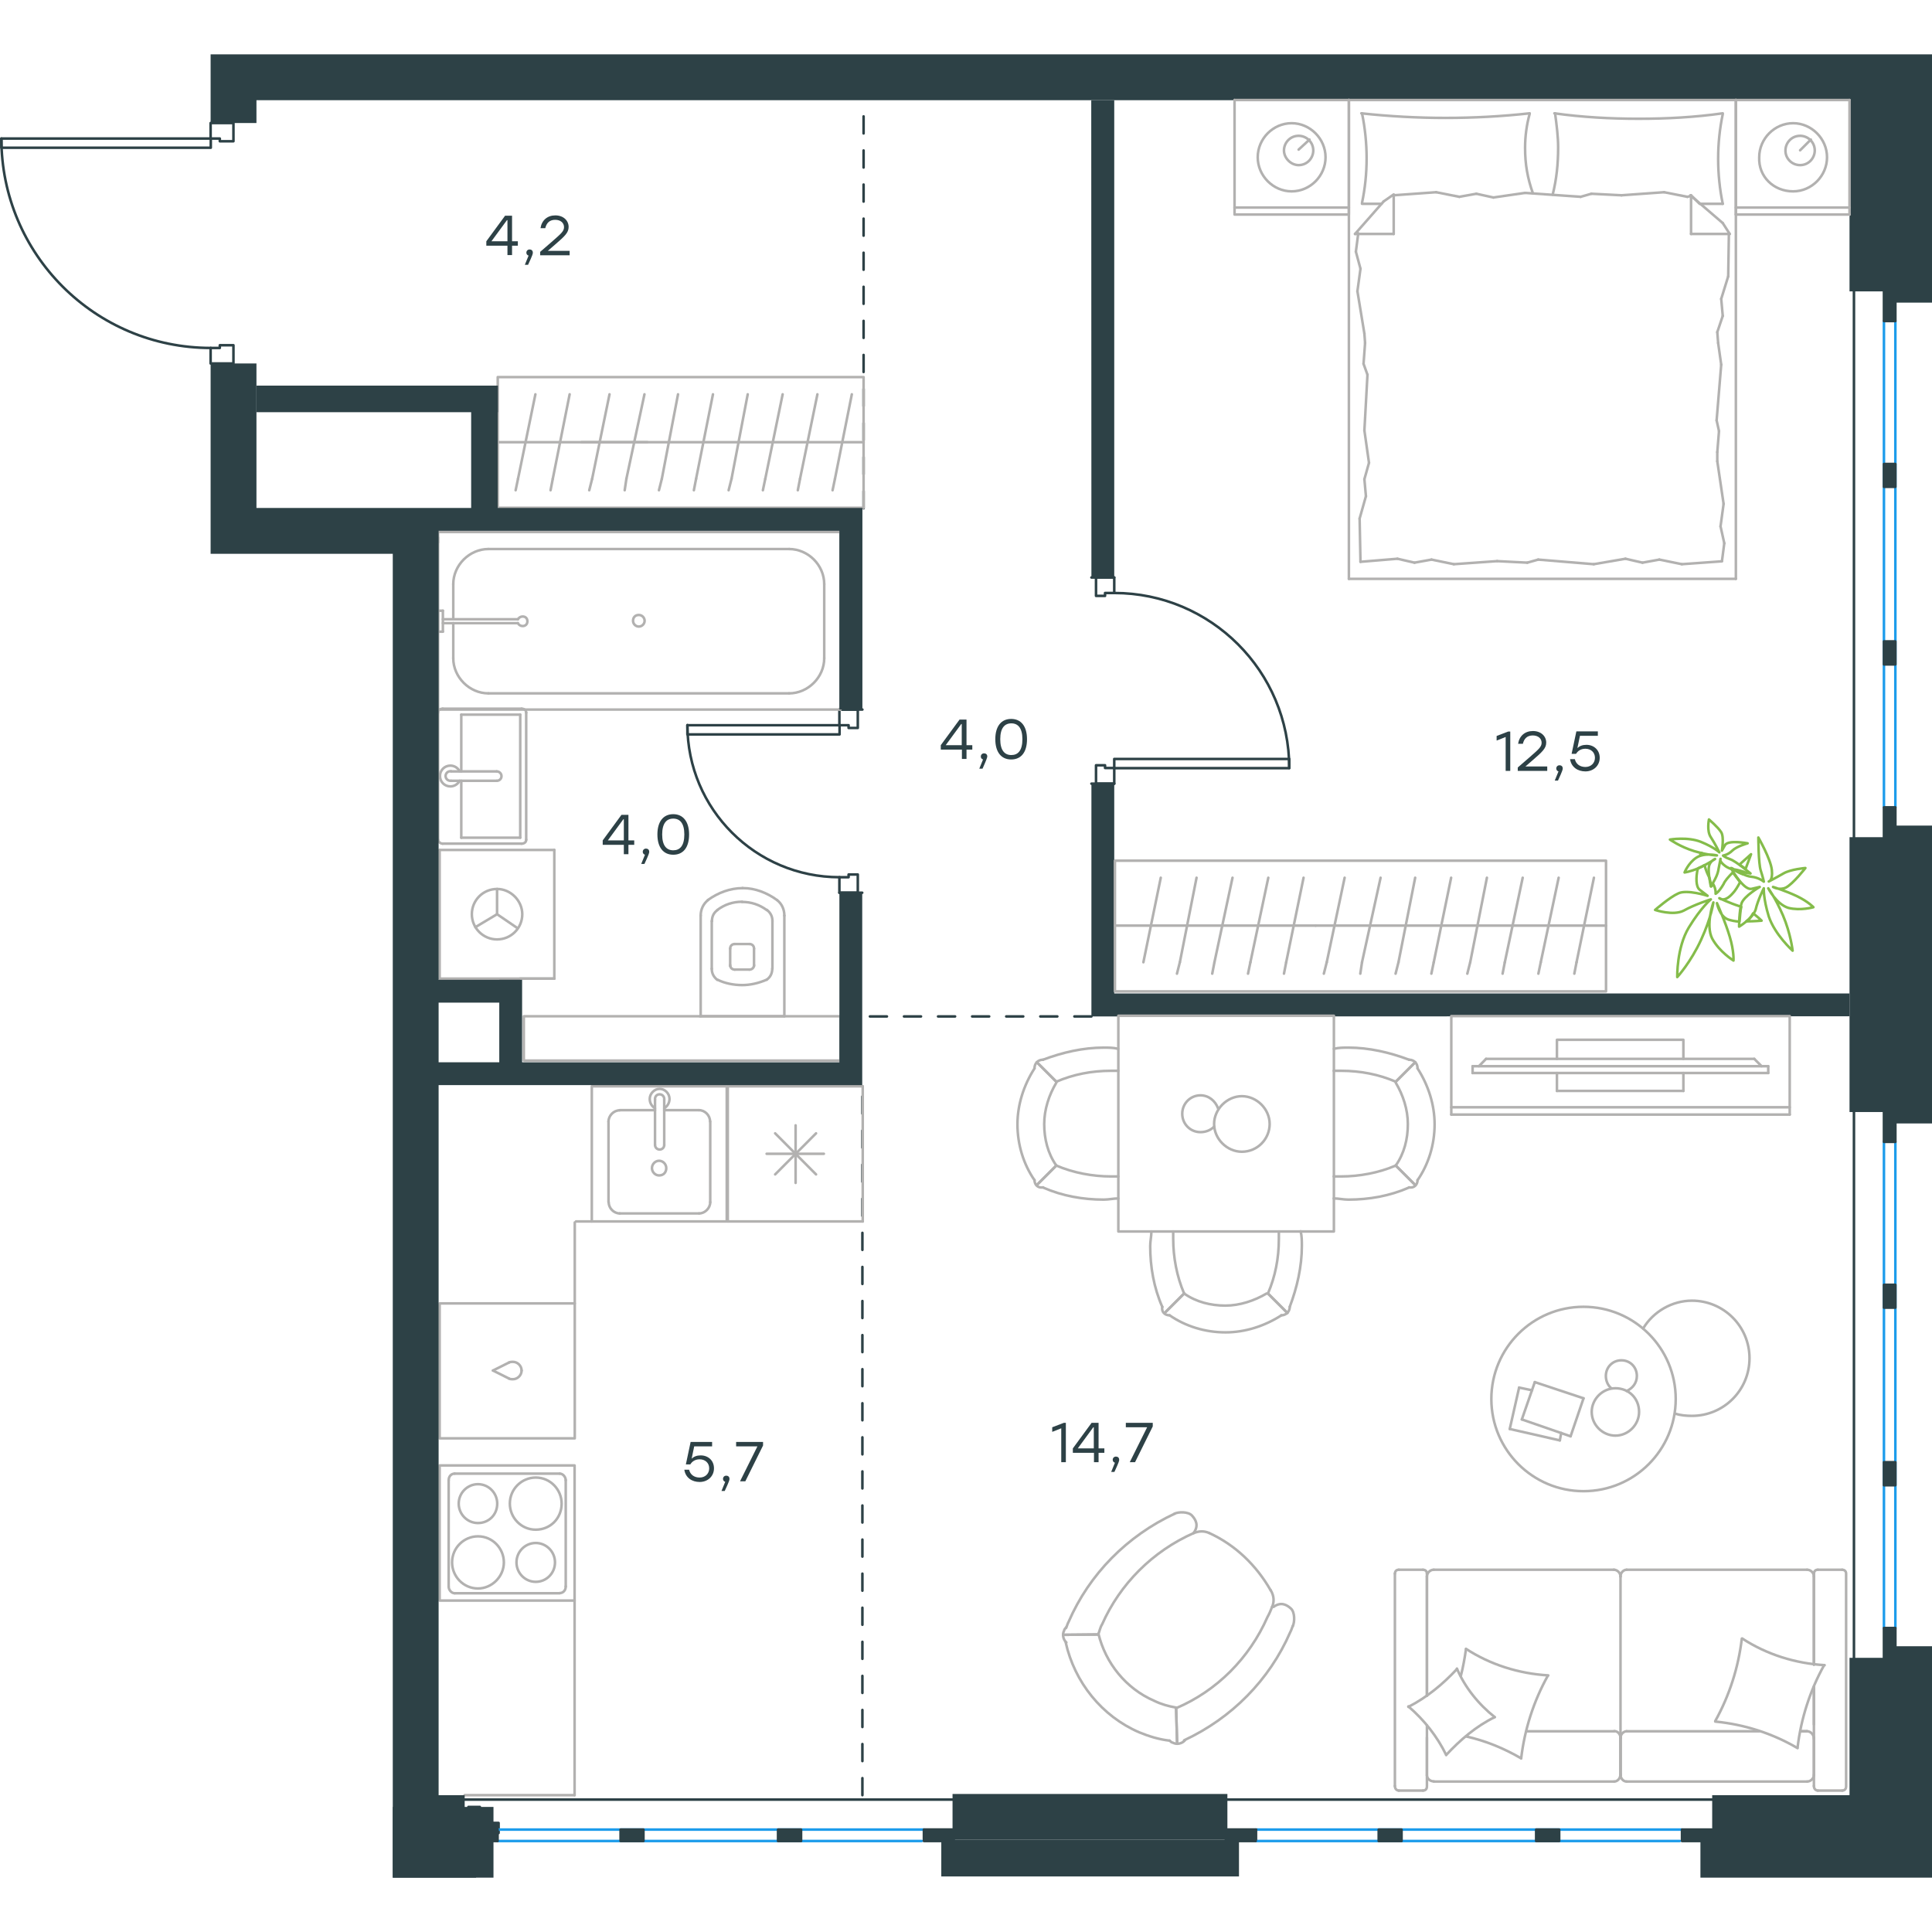 <?xml version="1.0" encoding="utf-8"?>
<!-- Generator: Adobe Illustrator 26.5.0, SVG Export Plug-In . SVG Version: 6.00 Build 0)  -->
<svg version="1.1" id="Слой_1" xmlns="http://www.w3.org/2000/svg" xmlns:xlink="http://www.w3.org/1999/xlink" x="0px" y="0px"
	 viewBox="0 0 1133.8 1070" style="enable-background:new 0 0 1133.8 1070;" xml:space="preserve" width="200" height="200">
<style type="text/css">
	.st0{fill:none;stroke:#2D4146;stroke-width:1.5;stroke-linecap:round;stroke-linejoin:round;stroke-miterlimit:22.926;}
	.st1{fill:none;stroke:#1D9CEB;stroke-width:1.5;stroke-linecap:round;stroke-linejoin:round;stroke-miterlimit:22.926;}
	
		.st2{fill:none;stroke:#2D4146;stroke-width:1.5;stroke-linecap:round;stroke-linejoin:round;stroke-miterlimit:22.926;stroke-dasharray:10,10;}
	.st3{fill-rule:evenodd;clip-rule:evenodd;fill:#2D4146;}
	.st4{fill:none;stroke:#B2B1B0;stroke-width:1.5;stroke-linecap:round;stroke-linejoin:round;stroke-miterlimit:22.926;}
	.st5{fill:none;stroke:#84BC4A;stroke-width:1.5;stroke-linecap:round;stroke-linejoin:round;stroke-miterlimit:22.926;}
	.st6{fill:#2D4146;}
</style>
<path class="st0" d="M756.6,418.8c0-56.7-46-102.7-102.7-102.7"/>
<polygon class="st0" points="643.2,317.8 648.5,317.8 648.5,316.1 653.9,316.1 653.9,307 643.2,307 "/>
<polygon class="st0" points="643.2,428 653.9,428 653.9,418.8 648.5,418.8 648.5,417.2 643.2,417.2 "/>
<rect x="653.9" y="413.5" class="st0" width="102.7" height="5.4"/>
<polyline class="st0" points="640.5,307 643.2,307 653.9,307 643.2,307 "/>
<polyline class="st0" points="640.5,428 643.2,428 653.9,428 643.2,428 "/>
<path class="st0" d="M403.4,393.6c0,49.3,40,89.3,89.3,89.3"/>
<polygon class="st0" points="503.4,481.3 498,481.3 498,482.9 492.6,482.9 492.6,492 503.4,492 "/>
<polygon class="st0" points="503.4,384.5 492.6,384.5 492.6,393.7 498,393.7 498,395.3 503.4,395.3 "/>
<rect x="403.4" y="393.7" class="st0" width="89.3" height="5.4"/>
<polyline class="st0" points="506,492 503.4,492 492.6,492 503.4,492 "/>
<polyline class="st0" points="506.1,384.5 503.4,384.5 492.6,384.5 503.4,384.5 "/>
<path class="st0" d="M0.8,49.4c0,67.9,55,122.9,122.9,122.9"/>
<polygon class="st0" points="137,170.7 129,170.7 129,172.3 123.6,172.3 123.6,181.4 137,181.4 "/>
<polygon class="st0" points="137,40.3 123.6,40.3 123.6,49.4 129,49.4 129,51 137,51 "/>
<rect x="0.8" y="49.4" class="st0" width="122.9" height="5.4"/>
<line class="st1" x1="1112.3" y1="923.5" x2="1112.3" y2="638.1"/>
<line class="st1" x1="1105.6" y1="923.5" x2="1105.6" y2="638.1"/>
<rect x="1105.6" y="923.5" class="st0" width="6.7" height="17.5"/>
<rect x="1105.6" y="826.2" class="st0" width="6.7" height="13.5"/>
<rect x="1105.6" y="620.7" class="st0" width="6.7" height="17.5"/>
<rect x="1105.6" y="722.1" class="st0" width="6.7" height="13.4"/>
<line class="st1" x1="1112.3" y1="441.9" x2="1112.3" y2="156.5"/>
<line class="st1" x1="1105.6" y1="441.9" x2="1105.6" y2="156.5"/>
<rect x="1105.6" y="441.9" class="st0" width="6.7" height="17.5"/>
<rect x="1105.6" y="344.5" class="st0" width="6.7" height="13.5"/>
<rect x="1105.6" y="139" class="st0" width="6.7" height="17.5"/>
<rect x="1105.6" y="240.4" class="st0" width="6.7" height="13.4"/>
<line class="st2" x1="640.5" y1="564.6" x2="506.1" y2="564.6"/>
<line class="st2" x1="506.1" y1="1021.6" x2="506.1" y2="604.9"/>
<line class="st2" x1="506.8" y1="266.4" x2="506.8" y2="26.9"/>
<rect x="281.6" y="1037.9" class="st0" width="11" height="5.9"/>
<rect x="274.9" y="1028.5" class="st0" width="6.7" height="15.3"/>
<rect x="270.9" y="1040.9" class="st0" width="8.5" height="12.1"/>
<polygon class="st3" points="1112.3,923.5 1105.6,923.5 1105.6,941 1085.4,941 1085.4,1021.6 1004.8,1021.6 1004.8,1048.5 
	1085.4,1048.5 1112.3,1048.5 1112.3,941 1112.3,941 1112.3,1048.5 997.9,1048.5 997.9,1070 1133.8,1070 1133.8,1069.9 
	1133.8,1048.5 1133.8,934.2 1112.3,934.2 "/>
<rect x="1105.6" y="826.2" class="st3" width="6.7" height="13.5"/>
<rect x="1105.6" y="722.1" class="st3" width="6.7" height="13.4"/>
<polygon class="st3" points="1112.3,441.9 1105.6,441.9 1105.6,459.4 1112.3,459.4 1112.3,620.7 1112.3,620.7 1112.3,459.4 
	1085.4,459.4 1085.4,620.7 1105.6,620.7 1105.6,638.1 1112.3,638.1 1112.3,627.4 1133.8,627.4 1133.8,452.6 1112.3,452.6 "/>
<rect x="1105.6" y="344.5" class="st3" width="6.7" height="13.5"/>
<rect x="1105.6" y="240.4" class="st3" width="6.7" height="13.4"/>
<g>
	<line class="st1" x1="985.8" y1="1048.5" x2="736.9" y2="1048.5"/>
	<line class="st1" x1="987.1" y1="1041.8" x2="736.9" y2="1041.8"/>
	<rect x="987.1" y="1041.8" class="st0" width="17.5" height="6.7"/>
	<rect x="901.5" y="1041.8" class="st0" width="13.5" height="6.7"/>
	<rect x="719.4" y="1041.8" class="st0" width="17.5" height="6.7"/>
	<rect x="809.1" y="1041.8" class="st0" width="13.4" height="6.7"/>
	<rect x="987.1" y="1041.8" class="st3" width="17.5" height="6.7"/>
	<rect x="901.5" y="1041.8" class="st3" width="13.5" height="6.7"/>
	<rect x="719.4" y="1041.8" class="st3" width="17.5" height="6.7"/>
	<rect x="809.1" y="1041.8" class="st3" width="13.4" height="6.7"/>
</g>
<polygon class="st3" points="1085.4,551.1 653.9,551.1 653.9,428 640.5,428 640.5,428 640.5,551.1 640.5,564.6 653.9,564.6 
	1085.4,564.5 "/>
<polygon class="st3" points="640.5,26.9 640.4,26.9 640.5,307 653.9,307 653.9,307 653.9,26.9 "/>
<polygon class="st3" points="1112.3,0 1112.3,139 1112.3,139 1112.3,0 1085.4,0 1085.4,0 953.6,0 473.1,0 473.1,0 463.7,0 463.7,0 
	450.3,0 450.3,0 382.4,0 123.6,0 123.6,26.9 123.6,40.3 150.5,40.3 150.5,26.9 180.8,26.9 180.8,26.9 207.6,26.9 207.6,26.9 
	479.8,26.9 479.8,26.9 1085.4,26.9 1085.4,139.1 1105.6,139.1 1105.6,156.5 1112.3,156.5 1112.3,145.7 1133.8,145.7 1133.8,0 "/>
<g>
	<line class="st4" x1="1032.5" y1="984.1" x2="954.6" y2="984.1"/>
	<line class="st4" x1="820.9" y1="889.3" x2="835.1" y2="889.3"/>
	<line class="st4" x1="841.4" y1="889.3" x2="947.3" y2="889.3"/>
	<line class="st4" x1="1064.5" y1="957.9" x2="1064.5" y2="980.1"/>
	<line class="st4" x1="1064.5" y1="893.3" x2="1064.5" y2="945"/>
	<line class="st4" x1="837.4" y1="893.3" x2="837.4" y2="963.2"/>
	<line class="st4" x1="951" y1="987.7" x2="951" y2="1009.9"/>
	<line class="st4" x1="947.3" y1="984.1" x2="895.8" y2="984.1"/>
	<line class="st4" x1="1081.1" y1="1018.9" x2="1066.8" y2="1018.9"/>
	<line class="st4" x1="951" y1="1009.9" x2="951" y2="987.7"/>
	<line class="st4" x1="841.4" y1="1013.6" x2="947.3" y2="1013.6"/>
	<line class="st4" x1="837.4" y1="963.2" x2="837.4" y2="891.6"/>
	<line class="st4" x1="954.6" y1="889.3" x2="1060.5" y2="889.3"/>
	<line class="st4" x1="1066.8" y1="889.3" x2="1081.1" y2="889.3"/>
	<line class="st4" x1="1060.5" y1="984.1" x2="1056.6" y2="984.1"/>
	<line class="st4" x1="1064.5" y1="1016.2" x2="1064.5" y2="957.9"/>
	<line class="st4" x1="1060.5" y1="984.1" x2="1056.6" y2="984.1"/>
	<line class="st4" x1="1064.5" y1="1009.9" x2="1064.5" y2="987.7"/>
	<line class="st4" x1="951" y1="1009.9" x2="951" y2="987.7"/>
	<line class="st4" x1="954.6" y1="1013.6" x2="1060.5" y2="1013.6"/>
	<line class="st4" x1="1064.5" y1="945" x2="1064.5" y2="891.6"/>
	<line class="st4" x1="818.6" y1="1016.2" x2="818.6" y2="891.6"/>
	<line class="st4" x1="835.1" y1="1018.9" x2="820.9" y2="1018.9"/>
	<line class="st4" x1="837.4" y1="980.6" x2="837.4" y2="1016.2"/>
	<line class="st4" x1="951" y1="987.7" x2="951" y2="893.3"/>
	<line class="st4" x1="837.4" y1="987.7" x2="837.4" y2="1009.9"/>
	<path class="st4" d="M1064.5,1016.2c0,1.9,1.3,2.7,2.3,2.7"/>
	<path class="st4" d="M837.4,891.6c0-1.7-1.3-2.3-2.3-2.3"/>
	<path class="st4" d="M835.1,1018.9c1.7,0,2.3-1.3,2.3-2.3"/>
	<path class="st4" d="M954.6,984.1c-1.8,0-3.6,1.7-3.6,4"/>
	<path class="st4" d="M837.4,1009.9c0,1.8,1.7,3.6,4,3.6"/>
	<path class="st4" d="M1060.5,1013.6c2,0,4-1.7,4-4"/>
	<path class="st4" d="M954.6,889.3c-1.8,0-3.6,1.7-3.6,4"/>
	<path class="st4" d="M951,1009.6c0,2,1.5,4,3.6,4"/>
	<path class="st4" d="M951,893.3c0-2-1.7-4-4-4"/>
	<path class="st4" d="M1081.1,1018.9c1.7,0,2.3-1.3,2.3-2.3v-125c0-1.7-1.3-2.3-2.3-2.3"/>
	<path class="st4" d="M947.3,1013.6c1.8,0,3.6-1.7,3.6-4"/>
	<path class="st4" d="M820.9,889.3c-1.7,0-2.3,1.3-2.3,2.3"/>
	<path class="st4" d="M1064.5,893.3c0-2-1.7-4-4-4"/>
	<path class="st4" d="M1066.8,889.3c-1.7,0-2.3,1.3-2.3,2.3"/>
	<path class="st4" d="M841.4,889.3c-2,0-4,1.7-4,4"/>
	<path class="st4" d="M1064.5,988.5c0-2.2-1.7-4.4-4-4.4"/>
	<path class="st4" d="M951,988c0-2-1.5-4-3.6-4"/>
	<path class="st4" d="M818.6,1016.2c0,1.9,1.3,2.7,2.3,2.7"/>
	<path class="st4" d="M1006.6,978.1c8.3-14.9,13.6-31.5,15.6-48.4"/>
	<path class="st4" d="M826.5,969.8c10.9-5.6,20.2-13.3,28.5-22.2"/>
	<path class="st4" d="M855,947.3c4.6,10.9,12.6,20.9,22.2,28.5"/>
	<path class="st4" d="M1022.5,929.7c14.2,9.3,31.1,14.6,48.3,15.6"/>
	<path class="st4" d="M908.3,951.6c-8.3,14.9-13.6,31.5-15.6,48.4"/>
	<path class="st4" d="M892.7,1000c-10.3-6-20.9-10.3-32.4-12.9"/>
	<path class="st4" d="M860.3,935.7c14.2,9.3,31.1,14.6,48.3,15.6"/>
	<path class="st4" d="M1070.5,945.3c-8.3,14.9-13.6,31.5-15.6,48.4"/>
	<path class="st4" d="M1054.9,994c-14.6-8.6-31.1-13.9-48.3-15.6"/>
	<path class="st4" d="M877.2,975.8c-10.9,5.3-20.2,13.3-28.5,22.2"/>
	<path class="st4" d="M857.3,951.6c1.3-5,2.3-10.6,3-15.6"/>
	<path class="st4" d="M848.7,998c-5.3-10.9-12.9-20.5-22.2-28.5"/>
</g>
<g>
	<line class="st4" x1="886" y1="806.7" x2="891.5" y2="782.4"/>
	<line class="st4" x1="891.5" y1="782.4" x2="899.1" y2="784"/>
	<line class="st4" x1="916.2" y1="809" x2="915.4" y2="813.4"/>
	<line class="st4" x1="915.4" y1="813.4" x2="886" y2="806.7"/>
	<line class="st4" x1="893.1" y1="801.1" x2="900.7" y2="779.2"/>
	<line class="st4" x1="900.7" y1="779.2" x2="929.3" y2="788.7"/>
	<line class="st4" x1="929.3" y1="788.7" x2="921.7" y2="811"/>
	<line class="st4" x1="921.7" y1="811" x2="893.1" y2="801.1"/>
	<ellipse class="st4" cx="929.3" cy="789.1" rx="54.1" ry="54.1"/>
	<path class="st4" d="M948,782.8c-7.6,0-13.9,6.4-13.9,13.9c0,7.6,6.4,13.9,13.9,13.9c7.6,0,13.9-6.4,13.9-13.9
		C961.9,788.7,955.9,782.8,948,782.8z"/>
	<path class="st4" d="M945.6,782.8c-2-1.6-3.2-4.4-3.2-7.2c0-5.2,4-9.2,9.1-9.2c5.2,0,9.1,4,9.1,9.2c0,4-2.4,7.2-6,8.8"/>
	<path class="st4" d="M964.3,747.7c6-10,17.1-16.3,28.6-16.3c18.7,0,33.8,15.1,33.8,33.8s-15.1,33.8-33.8,33.8
		c-3.3,0-6.6-0.3-9.9-1.3"/>
</g>
<g>
	<g>
		<line class="st4" x1="851.7" y1="617.9" x2="1050.3" y2="617.9"/>
		<polyline class="st4" points="1050.3,622.2 1050.3,564.4 851.7,564.4 851.7,622.2 		"/>
		<line class="st4" x1="851.7" y1="622.2" x2="1050.3" y2="622.2"/>
	</g>
	<g>
		<polyline class="st4" points="987.9,589.5 987.9,578.3 913.7,578.3 913.7,589.5 		"/>
		<line class="st4" x1="913.7" y1="597.8" x2="913.7" y2="608.3"/>
		<line class="st4" x1="913.7" y1="608.3" x2="987.9" y2="608.3"/>
		<line class="st4" x1="987.9" y1="608.3" x2="987.9" y2="597.8"/>
		<line class="st4" x1="864.2" y1="597.8" x2="864.2" y2="593.8"/>
		<line class="st4" x1="1029.5" y1="589.5" x2="1033.8" y2="593.8"/>
		<line class="st4" x1="867.9" y1="593.8" x2="872.1" y2="589.5"/>
		<line class="st4" x1="1037.7" y1="593.8" x2="864.2" y2="593.8"/>
		<line class="st4" x1="864.2" y1="597.8" x2="1037.7" y2="597.8"/>
		<line class="st4" x1="1037.7" y1="597.8" x2="1037.7" y2="593.8"/>
		<line class="st4" x1="872.1" y1="589.5" x2="1029.5" y2="589.5"/>
	</g>
</g>
<g>
	<rect x="656.3" y="564.2" class="st4" width="126.5" height="126.6"/>
	<path class="st4" d="M619.9,652.1c-5-7.1-7.1-15.7-7.1-24.3s2.8-17.1,7.1-24.3"/>
	<path class="st4" d="M656.3,671.4c-2.8,0-5.7,0.7-8.6,0.7c-12.1,0-24.2-2.1-35.6-7.1"/>
	<path class="st4" d="M612.1,590c11.4-4.3,23.5-7.1,35.6-7.1c2.8,0,5.7,0,8.5,0.7"/>
	<path class="st4" d="M656.3,658.5c-1.4,0-2.8,0-4.3,0c-10.7,0-22.1-2.1-32.1-6.4"/>
	<path class="st4" d="M619.9,602.9c10-4.3,20.7-6.4,32.1-6.4c1.4,0,2.8,0,4.3,0"/>
	<path class="st4" d="M607.1,660.7c-6.4-9.3-10-20.7-10-32.8c0-11.4,3.6-22.8,10-32.8"/>
	<line class="st4" x1="619.9" y1="652.1" x2="608.5" y2="663.5"/>
	<line class="st4" x1="619.9" y1="602.9" x2="608.5" y2="591.5"/>
	<line class="st4" x1="619.9" y1="652.1" x2="608.5" y2="663.5"/>
	<line class="st4" x1="619.9" y1="602.9" x2="608.5" y2="591.5"/>
	<path class="st4" d="M607.1,595c0-2.9,2.1-5,5-5"/>
	<path class="st4" d="M612.1,664.9c-2.8,0.6-5-1.4-5-4.3"/>
	<path class="st4" d="M819.1,652.1c5-7.1,7.1-15.7,7.1-24.3s-2.8-17.1-7.1-24.3"/>
	<path class="st4" d="M782.7,671.4c2.8,0,5.7,0.7,8.6,0.7c12.1,0,24.2-2.1,35.6-7.1"/>
	<path class="st4" d="M826.9,590c-11.4-4.3-23.5-7.1-35.6-7.1c-2.8,0-5.7,0-8.5,0.7"/>
	<path class="st4" d="M782.7,658.5c1.4,0,2.8,0,4.3,0c10.7,0,22.1-2.1,32.1-6.4"/>
	<path class="st4" d="M819.1,602.9c-10-4.3-20.7-6.4-32.1-6.4c-1.4,0-2.8,0-4.3,0"/>
	<path class="st4" d="M831.9,660.7c6.4-9.3,10-20.7,10-32.8c0-11.4-3.6-22.8-10-32.8"/>
	<line class="st4" x1="819.1" y1="652.1" x2="830.5" y2="663.5"/>
	<line class="st4" x1="819.1" y1="602.9" x2="830.5" y2="591.5"/>
	<line class="st4" x1="819.1" y1="652.1" x2="830.5" y2="663.5"/>
	<line class="st4" x1="819.1" y1="602.9" x2="830.5" y2="591.5"/>
	<path class="st4" d="M831.9,595c0-2.9-2.1-5-5-5"/>
	<path class="st4" d="M826.9,664.9c2.8,0.6,5-1.4,5-4.3"/>
	<path class="st4" d="M694.9,727.2c7.1,5,15.7,7.1,24.2,7.1s17.1-2.9,24.2-7.1"/>
	<path class="st4" d="M675.7,690.8c0,2.9-0.7,5.7-0.7,8.6c0,12.1,2.1,24.3,7.1,35.7"/>
	<path class="st4" d="M756.9,735c4.3-11.4,7.1-23.5,7.1-35.7c0-2.9,0-5.7-0.7-8.6"/>
	<path class="st4" d="M688.5,690.8c0,1.4,0,2.9,0,4.3c0,10.7,2.1,22.1,6.4,32.1"/>
	<path class="st4" d="M744.1,727.2c4.3-10,6.4-20.7,6.4-32.1c0-1.4,0-2.9,0-4.3"/>
	<path class="st4" d="M686.4,740c9.3,6.4,20.7,10,32.8,10c11.4,0,22.8-3.6,32.8-10"/>
	<line class="st4" x1="694.9" y1="727.2" x2="683.5" y2="738.6"/>
	<line class="st4" x1="744.1" y1="727.2" x2="755.5" y2="738.6"/>
	<line class="st4" x1="694.9" y1="727.2" x2="683.5" y2="738.6"/>
	<line class="st4" x1="744.1" y1="727.2" x2="755.5" y2="738.6"/>
	<path class="st4" d="M751.9,740c2.8,0,5-2.1,5-5"/>
	<path class="st4" d="M682.1,735c-0.6,2.9,1.4,5,4.3,5"/>
	<path class="st4" d="M745.1,627.7c0-8.8-7.6-16.3-16.3-16.3s-16.3,7.6-16.3,16.3c0,8.8,7.6,16.3,16.3,16.3
		C738,644,745.1,636.5,745.1,627.7z"/>
	<path class="st4" d="M712.5,629.3c-2,2-4.8,3.2-8,3.2c-6,0-10.7-4.8-10.7-10.8s4.8-10.8,10.7-10.8c4.8,0,8.7,3.2,10.3,7.6"/>
</g>
<g>
	<path class="st4" d="M745.7,901.3c2,3.3,2.2,6.8,0.8,9.9"/>
	<path class="st4" d="M709.5,867.7c15.4,7,27.8,19,36.2,33.7"/>
	<path class="st4" d="M758.7,922.3c-0.6,1.2-0.8,2.4-1.5,3.6c-12.2,28.1-34.4,50.5-62.3,63.5"/>
	<path class="st4" d="M746.5,911.2c-0.8,2-1.6,4-2.7,5.9c-10.6,24.1-29.7,43.3-53.7,53.5"/>
	<path class="st4" d="M700.5,867.8c3.1-1.2,5.9-1.4,9-0.1"/>
	<path class="st4" d="M625.6,923.5c0.6-1.2,0.8-2.4,1.5-3.6c12.2-28.1,34.4-50.5,62.3-63.5"/>
	<path class="st4" d="M644.5,927.3c0.8-2,1.1-4.1,2.3-6c10.5-23.7,29.7-42.9,53.7-53.5"/>
	<path class="st4" d="M690.2,970.2c-4.5-0.8-8.6-1.9-12.9-4c-16.6-7.2-28.5-22.1-32.7-39.4"/>
	<path class="st4" d="M686.4,989.6c-6.3-0.7-12.3-2.6-17.9-4.9c-21.8-9.4-37.9-29.3-43.1-52.8"/>
	<line class="st4" x1="644.5" y1="927.3" x2="624" y2="927.5"/>
	<line class="st4" x1="690.2" y1="970.2" x2="690.8" y2="991.2"/>
	<line class="st4" x1="690.2" y1="970.2" x2="690.8" y2="991.2"/>
	<line class="st4" x1="644.5" y1="927.3" x2="624" y2="927.5"/>
	<path class="st4" d="M625.8,932c-1.8-1.6-2.6-4.7-1.3-7c0.1-0.8,0.6-1.2,1.2-1.9"/>
	<path class="st4" d="M695.3,989.5c-1.6,1.8-4.7,2.6-7,1.3c-0.8-0.1-1.2-0.6-1.9-1.2"/>
	<path class="st4" d="M689.3,856.4c2.2-1.1,8-1.3,10.2,1.1c2.2,2.4,4.2,5.8,1,10.2"/>
	<path class="st4" d="M758.7,922.3c1.1-2.2,1.3-8-1.1-10.2c-2.4-2.2-5.8-4.2-10.2-1"/>
</g>
<g>
	<line class="st4" x1="506.3" y1="605.6" x2="506.3" y2="684.9"/>
	<line class="st4" x1="466.9" y1="628.5" x2="466.9" y2="662.3"/>
	<line class="st4" x1="454.9" y1="657.3" x2="478.9" y2="633.2"/>
	<line class="st4" x1="454.9" y1="633.2" x2="478.9" y2="657.3"/>
	<line class="st4" x1="449.9" y1="645.2" x2="483.5" y2="645.2"/>
	<line class="st4" x1="506.3" y1="684.9" x2="427.1" y2="684.9"/>
	<line class="st4" x1="427.1" y1="605.6" x2="427.1" y2="684.9"/>
	<line class="st4" x1="506.3" y1="605.6" x2="427.1" y2="605.6"/>
</g>
<g>
	<rect x="347.3" y="605.6" class="st4" width="79.2" height="79.3"/>
	<line class="st4" x1="389.8" y1="640" x2="389.8" y2="613.4"/>
	<line class="st4" x1="384.4" y1="619.6" x2="363.7" y2="619.6"/>
	<line class="st4" x1="363.7" y1="680.2" x2="410.2" y2="680.2"/>
	<line class="st4" x1="410.2" y1="619.6" x2="389.8" y2="619.6"/>
	<line class="st4" x1="416.8" y1="673.6" x2="416.8" y2="626.3"/>
	<line class="st4" x1="384.4" y1="613.4" x2="384.4" y2="640"/>
	<line class="st4" x1="357.1" y1="626.3" x2="357.1" y2="673.6"/>
	<path class="st4" d="M389.8,640L389.8,640c0,1.6-1.2,2.7-2.7,2.7s-2.7-1.2-2.7-2.7"/>
	<path class="st4" d="M357.1,626.3c0-3.5,3.1-6.6,6.5-6.6"/>
	<path class="st4" d="M384.4,618.5c-1.9-1.2-3.1-3.1-3.1-5.5c0-3.1,2.7-5.9,5.8-5.9c3.1,0,5.8,2.7,5.8,5.9c0,2.3-1.2,4.3-3.1,5.5"/>
	<path class="st4" d="M416.8,673.6c0,3.5-3.1,6.6-6.5,6.6"/>
	<path class="st4" d="M410.2,619.6c3.5,0,6.5,3.1,6.5,6.6"/>
	<path class="st4" d="M363.7,680.2c-3.5,0-6.5-3.1-6.5-6.6"/>
	<path class="st4" d="M384.4,613.4V613c0-1.6,1.2-2.7,2.7-2.7s2.7,1.2,2.7,2.7v0.4"/>
	<path class="st4" d="M391,653.6c0-2.3-1.9-4.3-4.2-4.3c-2.3,0-4.2,2-4.2,4.3s1.9,4.3,4.2,4.3C389.5,657.9,391,656,391,653.6z"/>
</g>
<g>
	<path class="st4" d="M291.8,850.5c0-6.3-5.1-11.4-11.3-11.4c-6.2,0-11.3,5.1-11.3,11.4c0,6.3,5.1,11.4,11.3,11.4
		C286.7,861.9,291.8,857.2,291.8,850.5z"/>
	<path class="st4" d="M295.7,885c0-8.2-6.6-15.3-15.2-15.3c-8.2,0-15.2,6.7-15.2,15.3c0,8.2,6.6,15.3,15.2,15.3
		C288.7,900.3,295.7,893.3,295.7,885z"/>
	<path class="st4" d="M325.7,885c0-6.3-5.1-11.4-11.3-11.4c-6.2,0-11.3,5.1-11.3,11.4c0,6.3,5.1,11.4,11.3,11.4
		C320.7,896.4,325.7,891.3,325.7,885z"/>
	<path class="st4" d="M329.6,850.5c0-8.2-6.6-15.3-15.2-15.3c-8.2,0-15.2,6.7-15.2,15.3c0,8.2,6.6,15.3,15.2,15.3
		S329.6,859.1,329.6,850.5z"/>
	<line class="st4" x1="263.3" y1="899.1" x2="263.3" y2="836.8"/>
	<line class="st4" x1="328.5" y1="903.1" x2="266.8" y2="903.1"/>
	<line class="st4" x1="332" y1="836.8" x2="332" y2="899.1"/>
	<line class="st4" x1="266.8" y1="832.9" x2="328.5" y2="832.9"/>
	<path class="st4" d="M332,899.1L332,899.1c0,2.4-1.6,3.9-3.5,3.9"/>
	<path class="st4" d="M263.3,836.8L263.3,836.8c0-2.4,1.6-3.9,3.5-3.9"/>
	<path class="st4" d="M266.8,903.1L266.8,903.1c-1.9,0-3.5-2-3.5-3.9"/>
	<path class="st4" d="M328.5,832.9L328.5,832.9c1.9,0,3.5,2,3.5,3.9"/>
	<rect x="258" y="828.1" class="st4" width="79.2" height="79.3"/>
</g>
<g>
	<rect x="258" y="733" class="st4" width="79.3" height="79.2"/>
	<line class="st4" x1="289.3" y1="772.4" x2="298.7" y2="777.1"/>
	<line class="st4" x1="298.7" y1="767.7" x2="289.3" y2="772.4"/>
	<path class="st4" d="M298.7,767.7c0.8-0.4,1.6-0.4,2.3-0.4c2.7,0,5.1,2.3,5.1,5.1"/>
	<path class="st4" d="M298.7,777.1c0.8,0.4,1.6,0.4,2.3,0.4c2.7,0,5.1-2.3,5.1-5.1"/>
</g>
<line class="st4" x1="347.3" y1="684.9" x2="338" y2="684.9"/>
<line class="st4" x1="337.3" y1="733" x2="337.3" y2="685.5"/>
<line class="st4" x1="337.2" y1="907.4" x2="337.2" y2="1021.6"/>
<line class="st4" x1="337.2" y1="1021.6" x2="272.7" y2="1021.6"/>
<g>
	<line class="st4" x1="1018.7" y1="26.8" x2="1085.4" y2="26.8"/>
	<line class="st4" x1="1085.4" y1="94" x2="1018.7" y2="94"/>
	<line class="st4" x1="1018.7" y1="94" x2="1018.7" y2="26.8"/>
	<line class="st4" x1="1085.4" y1="26.8" x2="1085.4" y2="94"/>
	<line class="st4" x1="1056.4" y1="56.3" x2="1062.7" y2="50"/>
	<line class="st4" x1="1085.4" y1="89.9" x2="1018.7" y2="89.9"/>
	<path class="st4" d="M1052.3,80.4c10.9,0,19.9-9.1,19.9-20s-9.1-20-19.9-20c-10.9,0-19.9,9.1-19.9,20
		C1031.9,71.8,1040.9,80.4,1052.3,80.4z"/>
	<path class="st4" d="M1056.4,65c5,0,8.6-4.1,8.6-8.6c0-5-4.1-8.6-8.6-8.6c-5,0-8.6,4.1-8.6,8.6C1047.7,60.9,1051.4,65,1056.4,65z"
		/>
	<line class="st4" x1="791.6" y1="26.8" x2="1018.7" y2="26.8"/>
	<line class="st4" x1="810.8" y1="87.7" x2="799.3" y2="87.7"/>
	<line class="st4" x1="992.4" y1="82.7" x2="992.4" y2="105.4"/>
	<line class="st4" x1="997.4" y1="87.7" x2="992.4" y2="82.7"/>
	<line class="st4" x1="791.6" y1="307.8" x2="791.6" y2="26.8"/>
	<line class="st4" x1="1015.1" y1="105.4" x2="992.4" y2="105.4"/>
	<line class="st4" x1="1018.7" y1="26.8" x2="1018.7" y2="307.8"/>
	<line class="st4" x1="795.2" y1="105.4" x2="812" y2="86.3"/>
	<line class="st4" x1="812" y1="86.3" x2="817.9" y2="82.2"/>
	<line class="st4" x1="1011" y1="87.7" x2="997.8" y2="87.7"/>
	<line class="st4" x1="817.9" y1="82.7" x2="817.9" y2="105.4"/>
	<line class="st4" x1="992" y1="82.7" x2="1011" y2="99"/>
	<line class="st4" x1="1011" y1="99" x2="1015.1" y2="105.4"/>
	<line class="st4" x1="795.2" y1="105.4" x2="817.9" y2="105.4"/>
	<line class="st4" x1="896.3" y1="298.3" x2="878.6" y2="297.4"/>
	<line class="st4" x1="953.9" y1="296" x2="935.3" y2="299.2"/>
	<line class="st4" x1="973.8" y1="296.5" x2="963.9" y2="298.3"/>
	<line class="st4" x1="963.9" y1="298.3" x2="953.9" y2="296"/>
	<line class="st4" x1="902.7" y1="296.5" x2="896.3" y2="298.3"/>
	<line class="st4" x1="935.3" y1="299.2" x2="902.7" y2="296.5"/>
	<line class="st4" x1="1010.6" y1="297.5" x2="987" y2="299.2"/>
	<line class="st4" x1="987" y1="299.2" x2="973.8" y2="296.5"/>
	<line class="st4" x1="820.1" y1="296" x2="798.4" y2="297.8"/>
	<line class="st4" x1="840.1" y1="296.5" x2="830.1" y2="298.3"/>
	<line class="st4" x1="830.1" y1="298.3" x2="820.1" y2="296"/>
	<line class="st4" x1="878.6" y1="297.4" x2="853.2" y2="299.2"/>
	<line class="st4" x1="853.2" y1="299.2" x2="840.1" y2="296.5"/>
	<line class="st4" x1="791.6" y1="307.8" x2="1018.7" y2="307.8"/>
	<path class="st4" d="M897.7,34.6c-16.3,1.8-32.6,2.7-49.4,2.7c-16.3,0-33.1-0.9-49.4-2.7"/>
	<path class="st4" d="M899.6,81.6c-3.2-9.1-4.6-17.1-4.6-26.7c0-6.8,0.9-13.6,2.7-20"/>
	<path class="st4" d="M799.3,34.6c1.8,8.6,2.7,17.7,2.7,26.3c0,9.1-0.9,17.7-2.7,26.3"/>
	<path class="st4" d="M912.6,34.6c0.9,6.8,1.8,13.6,1.8,20c0,9.5-0.9,18.6-3.2,27.7"/>
	<line class="st4" x1="1007.8" y1="163" x2="1008.3" y2="169.4"/>
	<line class="st4" x1="1010.1" y1="143.5" x2="1011" y2="153.5"/>
	<line class="st4" x1="1011" y1="153.5" x2="1007.8" y2="163"/>
	<line class="st4" x1="1014.6" y1="105.4" x2="1014.2" y2="130.3"/>
	<line class="st4" x1="1014.2" y1="130.3" x2="1010.1" y2="143.5"/>
	<line class="st4" x1="1008.8" y1="221.1" x2="1007.8" y2="233.4"/>
	<line class="st4" x1="1008.3" y1="169.4" x2="1010.1" y2="182.1"/>
	<line class="st4" x1="1007.4" y1="214.8" x2="1008.8" y2="221.1"/>
	<line class="st4" x1="1010.1" y1="182.1" x2="1007.4" y2="214.8"/>
	<line class="st4" x1="1007.8" y1="233.4" x2="1007.8" y2="238.8"/>
	<line class="st4" x1="1009.7" y1="277" x2="1011.9" y2="286.9"/>
	<line class="st4" x1="1011.9" y1="286.9" x2="1010.6" y2="296.9"/>
	<line class="st4" x1="1007.8" y1="238.8" x2="1011.5" y2="263.8"/>
	<line class="st4" x1="1011.5" y1="263.8" x2="1009.7" y2="277"/>
	<line class="st4" x1="803.4" y1="239.7" x2="802.5" y2="233.4"/>
	<line class="st4" x1="801.6" y1="259.3" x2="800.7" y2="249.3"/>
	<line class="st4" x1="800.7" y1="249.3" x2="803.4" y2="239.7"/>
	<line class="st4" x1="798.4" y1="297.8" x2="797.9" y2="272.4"/>
	<line class="st4" x1="797.9" y1="272.4" x2="801.6" y2="259.3"/>
	<line class="st4" x1="800.2" y1="181.6" x2="801.1" y2="169.4"/>
	<line class="st4" x1="802.5" y1="233.4" x2="800.7" y2="220.7"/>
	<line class="st4" x1="802.5" y1="188" x2="800.2" y2="181.6"/>
	<line class="st4" x1="800.7" y1="220.7" x2="802.5" y2="188"/>
	<line class="st4" x1="801.1" y1="169.4" x2="800.7" y2="163.9"/>
	<line class="st4" x1="797" y1="105.8" x2="797" y2="104.9"/>
	<line class="st4" x1="798.4" y1="125.8" x2="795.7" y2="115.8"/>
	<line class="st4" x1="795.7" y1="115.8" x2="797" y2="105.8"/>
	<line class="st4" x1="800.7" y1="163.9" x2="796.6" y2="139"/>
	<line class="st4" x1="796.6" y1="139" x2="798.4" y2="125.8"/>
	<path class="st4" d="M1011,34.6c-16.3,2.3-32.6,3.2-49.4,3.2c-16.3,0-33.1-0.9-49.4-3.2"/>
	<path class="st4" d="M1011,87.7c-1.8-8.6-2.7-17.7-2.7-26.3c0-9.1,0.9-17.7,2.7-26.3"/>
	<line class="st4" x1="933.9" y1="81.8" x2="951.6" y2="82.7"/>
	<line class="st4" x1="876.4" y1="84" x2="895" y2="81.3"/>
	<line class="st4" x1="856.4" y1="83.6" x2="866.4" y2="81.8"/>
	<line class="st4" x1="866.4" y1="81.8" x2="876.4" y2="84"/>
	<line class="st4" x1="927.6" y1="83.6" x2="933.9" y2="81.8"/>
	<line class="st4" x1="895" y1="81.3" x2="927.6" y2="83.6"/>
	<line class="st4" x1="817.9" y1="82.7" x2="842.8" y2="80.9"/>
	<line class="st4" x1="842.8" y1="80.9" x2="856.4" y2="83.6"/>
	<line class="st4" x1="990.2" y1="83.6" x2="992.4" y2="83.1"/>
	<line class="st4" x1="951.6" y1="82.7" x2="976.6" y2="80.9"/>
	<line class="st4" x1="976.6" y1="80.9" x2="990.2" y2="83.6"/>
	<line class="st4" x1="724.5" y1="26.8" x2="791.6" y2="26.8"/>
	<line class="st4" x1="791.6" y1="94" x2="724.5" y2="94"/>
	<line class="st4" x1="724.5" y1="93.6" x2="724.5" y2="26.8"/>
	<line class="st4" x1="791.6" y1="26.8" x2="791.6" y2="93.6"/>
	<line class="st4" x1="762.1" y1="55.9" x2="768.5" y2="50"/>
	<line class="st4" x1="791.6" y1="89.9" x2="724.5" y2="89.9"/>
	<path class="st4" d="M758,80.4c10.9,0,19.9-9.1,19.9-20s-9.1-20-19.9-20c-10.9,0-19.9,9.1-19.9,20S747.2,80.4,758,80.4z"/>
	<path class="st4" d="M762.1,65c5,0,8.6-4.1,8.6-8.6c0-5-4.1-8.6-8.6-8.6c-5,0-8.6,4.1-8.6,8.6S757.6,65,762.1,65z"/>
</g>
<g>
	<line class="st4" x1="654.3" y1="511.3" x2="772.1" y2="511.3"/>
	<line class="st4" x1="753.5" y1="539.5" x2="754.8" y2="532.8"/>
	<line class="st4" x1="754.8" y1="532.8" x2="765" y2="483.2"/>
	<line class="st4" x1="732.4" y1="539.5" x2="733.8" y2="532.8"/>
	<line class="st4" x1="733.8" y1="532.8" x2="744.3" y2="483.2"/>
	<line class="st4" x1="711.4" y1="539.5" x2="712.7" y2="532.8"/>
	<line class="st4" x1="712.7" y1="532.8" x2="723.3" y2="483.2"/>
	<line class="st4" x1="690.7" y1="539.5" x2="692.4" y2="532.8"/>
	<line class="st4" x1="692.4" y1="532.8" x2="702.2" y2="483.2"/>
	<line class="st4" x1="671" y1="532.8" x2="681.2" y2="483.2"/>
	<rect x="654.3" y="473.2" class="st4" width="288.2" height="76.7"/>
	<line class="st4" x1="772.1" y1="511.3" x2="942.5" y2="511.3"/>
	<line class="st4" x1="923.9" y1="539.5" x2="925.2" y2="532.8"/>
	<line class="st4" x1="925.2" y1="532.8" x2="935.4" y2="483.2"/>
	<line class="st4" x1="902.8" y1="539.5" x2="904.2" y2="532.8"/>
	<line class="st4" x1="904.2" y1="532.8" x2="914.7" y2="483.2"/>
	<line class="st4" x1="881.8" y1="539.5" x2="883.1" y2="532.8"/>
	<line class="st4" x1="883.1" y1="532.8" x2="893.6" y2="483.2"/>
	<line class="st4" x1="861.1" y1="539.5" x2="862.8" y2="532.8"/>
	<line class="st4" x1="862.8" y1="532.8" x2="872.6" y2="483.2"/>
	<line class="st4" x1="840" y1="539.5" x2="841.4" y2="532.8"/>
	<line class="st4" x1="841.4" y1="532.8" x2="851.6" y2="483.2"/>
	<line class="st4" x1="819" y1="539.5" x2="820.7" y2="532.8"/>
	<line class="st4" x1="820.7" y1="532.8" x2="830.5" y2="483.2"/>
	<line class="st4" x1="798.3" y1="539.5" x2="799.3" y2="532.8"/>
	<line class="st4" x1="799.3" y1="532.8" x2="810.2" y2="483.2"/>
	<line class="st4" x1="778.6" y1="532.8" x2="789.1" y2="483.2"/>
	<line class="st4" x1="776.9" y1="539.5" x2="778.6" y2="532.8"/>
</g>
<g>
	<line class="st4" x1="292.1" y1="227.6" x2="379.9" y2="227.6"/>
	<line class="st4" x1="323.1" y1="255.8" x2="324.4" y2="249.1"/>
	<line class="st4" x1="324.4" y1="249.1" x2="334.3" y2="199.5"/>
	<line class="st4" x1="302.6" y1="255.8" x2="304" y2="249.1"/>
	<line class="st4" x1="304" y1="249.1" x2="314.2" y2="199.5"/>
	<rect x="292.1" y="189.4" class="st4" width="214.7" height="76.7"/>
	<line class="st4" x1="341.2" y1="227.6" x2="506.8" y2="227.6"/>
	<line class="st4" x1="488.6" y1="255.8" x2="490" y2="249.1"/>
	<line class="st4" x1="490" y1="249.1" x2="499.9" y2="199.5"/>
	<line class="st4" x1="468.2" y1="255.8" x2="469.5" y2="249.1"/>
	<line class="st4" x1="469.5" y1="249.1" x2="479.7" y2="199.5"/>
	<line class="st4" x1="447.7" y1="255.8" x2="449.1" y2="249.1"/>
	<line class="st4" x1="449.1" y1="249.1" x2="459.3" y2="199.5"/>
	<line class="st4" x1="427.6" y1="255.8" x2="429.3" y2="249.1"/>
	<line class="st4" x1="429.3" y1="249.1" x2="438.8" y2="199.5"/>
	<line class="st4" x1="407.2" y1="255.8" x2="408.5" y2="249.1"/>
	<line class="st4" x1="408.5" y1="249.1" x2="418.4" y2="199.5"/>
	<line class="st4" x1="386.7" y1="255.8" x2="388.4" y2="249.1"/>
	<line class="st4" x1="388.4" y1="249.1" x2="397.9" y2="199.5"/>
	<line class="st4" x1="366.6" y1="255.8" x2="367.6" y2="249.1"/>
	<line class="st4" x1="367.6" y1="249.1" x2="378.2" y2="199.5"/>
	<line class="st4" x1="347.5" y1="249.1" x2="357.7" y2="199.5"/>
	<line class="st4" x1="345.8" y1="255.8" x2="347.5" y2="249.1"/>
</g>
<g>
	<line class="st4" x1="410.7" y1="564.5" x2="460.3" y2="564.5"/>
	<g>
		<line class="st4" x1="411.2" y1="505.4" x2="411.2" y2="564.5"/>
		<line class="st4" x1="453.3" y1="536.6" x2="453.3" y2="508.6"/>
		<line class="st4" x1="417.7" y1="508.6" x2="417.7" y2="536.6"/>
		<line class="st4" x1="442.5" y1="535" x2="442.5" y2="524.8"/>
		<line class="st4" x1="428.5" y1="524.8" x2="428.5" y2="535"/>
		<line class="st4" x1="431.2" y1="537.1" x2="439.8" y2="537.1"/>
		<line class="st4" x1="460.3" y1="564.5" x2="460.3" y2="505.4"/>
		<line class="st4" x1="439.8" y1="522.1" x2="431.2" y2="522.1"/>
		<path class="st4" d="M456,496.3c-5.9-4.3-12.9-7-19.9-7c0,0,0,0-0.5,0"/>
		<path class="st4" d="M439.8,537.1c1.6,0,2.7-1.1,2.7-2.7"/>
		<path class="st4" d="M450,543c2.2-1.6,3.2-3.8,3.2-6.5"/>
		<path class="st4" d="M442.5,524.8c0-1.6-1.1-2.7-2.7-2.7"/>
		<path class="st4" d="M450,502.2c-4.3-3.2-9.2-4.8-14.5-4.8"/>
		<path class="st4" d="M431.2,522.1c-1.6,0-2.7,1.1-2.7,2.7"/>
		<path class="st4" d="M428.5,534.4c0,1.6,1.1,2.7,2.7,2.7"/>
		<path class="st4" d="M417.7,536.6c0,2.7,1.1,4.8,3.2,6.5"/>
		<path class="st4" d="M421,543c4.3,2.2,9.7,3.2,14.5,3.2s9.7-1.1,14.5-3.2"/>
		<path class="st4" d="M421,502.2c-2.2,1.6-3.2,3.8-3.2,6.5"/>
		<path class="st4" d="M435.9,489.3L435.9,489.3c-7.5,0-14.5,2.7-20.5,7"/>
		<path class="st4" d="M460.3,505.4c0-3.8-1.6-7-4.3-9.1"/>
		<path class="st4" d="M415.5,496.3c-2.7,2.2-4.3,5.4-4.3,9.1"/>
		<path class="st4" d="M435.5,497.3L435.5,497.3c-5.4,0-10.2,1.6-14.5,4.8"/>
		<path class="st4" d="M453.3,508.6c0-2.7-1.1-4.8-3.2-6.5"/>
	</g>
	<rect x="307.4" y="564.5" class="st4" width="185.8" height="26"/>
</g>
<g>
	<line class="st4" x1="305.3" y1="459.7" x2="270.7" y2="459.7"/>
	<line class="st4" x1="270.7" y1="459.7" x2="270.7" y2="426.3"/>
	<line class="st4" x1="270.7" y1="420.8" x2="270.7" y2="387.5"/>
	<line class="st4" x1="305.3" y1="387.5" x2="305.3" y2="459.7"/>
	<line class="st4" x1="270.7" y1="387.5" x2="305.3" y2="387.5"/>
	<line class="st4" x1="257.1" y1="386.3" x2="257.1" y2="460.9"/>
	<line class="st4" x1="306.1" y1="384" x2="259.8" y2="384"/>
	<line class="st4" x1="308.8" y1="460.9" x2="308.8" y2="386.3"/>
	<line class="st4" x1="259.8" y1="463.2" x2="306.1" y2="463.2"/>
	<path class="st4" d="M306.1,463.2c1.6,0,2.7-0.9,2.7-2.3"/>
	<path class="st4" d="M308.8,386.3c0-1.4-1.1-2.3-2.7-2.3"/>
	<path class="st4" d="M259.8,384c-1.6,0-2.7,0.9-2.7,2.3"/>
	<path class="st4" d="M257.1,460.9c0,0.9,1.1,2.3,2.7,2.3"/>
	<line class="st4" x1="291.5" y1="420.8" x2="264.7" y2="420.8"/>
	<line class="st4" x1="264.7" y1="426.3" x2="291.5" y2="426.3"/>
	<path class="st4" d="M291.5,420.8L291.5,420.8c1.5,0,2.8,1.2,2.8,2.8c0,1.5-1.2,2.7-2.7,2.7l0,0"/>
	<path class="st4" d="M269.7,426.3c-1,2-3.1,3.3-5.4,3.3c-3.4,0-6.1-2.7-6.1-6.1s2.7-6.1,6.1-6.1c2.3,0,4.4,1.3,5.4,3.3"/>
	<path class="st4" d="M264.7,426.3c-0.1,0-0.3,0-0.4,0c-1.5,0-2.8-1.2-2.8-2.8c0-1.5,1.2-2.8,2.8-2.8c0.1,0,0.3,0,0.4,0"/>
</g>
<g>
	<line class="st4" x1="266" y1="330.7" x2="266" y2="310.9"/>
	<line class="st4" x1="266" y1="354.4" x2="266" y2="333.8"/>
	<line class="st4" x1="286.6" y1="290.3" x2="463.1" y2="290.3"/>
	<line class="st4" x1="483.7" y1="310.9" x2="483.7" y2="354.4"/>
	<line class="st4" x1="493.2" y1="384.5" x2="257.1" y2="384.5"/>
	<line class="st4" x1="493.2" y1="280.3" x2="493.2" y2="384.5"/>
	<line class="st4" x1="463.1" y1="375" x2="286.6" y2="375"/>
	<line class="st4" x1="257.1" y1="280.3" x2="493.2" y2="280.3"/>
	<line class="st4" x1="257.1" y1="384.5" x2="257.1" y2="280.3"/>
	<path class="st4" d="M483.7,310.9c0-11.2-9.5-20.6-20.6-20.6"/>
	<path class="st4" d="M266,354.4c0,11.1,9.5,20.6,20.6,20.6"/>
	<path class="st4" d="M463.1,375c11.1,0,20.6-9.5,20.6-20.6"/>
	<path class="st4" d="M286.6,290.3c-11.1,0-20.6,9.5-20.6,20.6"/>
	<line class="st4" x1="257.1" y1="286.4" x2="257.1" y2="283.6"/>
	<line class="st4" x1="259.9" y1="331.5" x2="303.9" y2="331.5"/>
	<line class="st4" x1="303.9" y1="333.8" x2="259.9" y2="333.8"/>
	<line class="st4" x1="257.1" y1="338.8" x2="257.1" y2="326.5"/>
	<line class="st4" x1="257.1" y1="326.5" x2="259.9" y2="326.5"/>
	<line class="st4" x1="259.9" y1="326.5" x2="259.9" y2="338.8"/>
	<line class="st4" x1="259.9" y1="338.8" x2="257.1" y2="338.8"/>
	<path class="st4" d="M303.9,333.8c0.6,1.1,1.7,1.7,2.8,1.7c1.7,0,2.8-1.1,2.8-2.8c0-1.7-1.1-2.8-2.8-2.8c-1.1,0-2.2,0.6-2.8,1.7"/>
	<path class="st4" d="M371.5,332.4c0,1.8,1.5,3.4,3.4,3.4c1.8,0,3.4-1.5,3.4-3.4c0-1.8-1.5-3.4-3.4-3.4
		C372.7,329,371.5,330.5,371.5,332.4z"/>
</g>
<g>
	<line class="st4" x1="325.3" y1="466.9" x2="258" y2="466.9"/>
	<g>
		<line class="st4" x1="258" y1="542.4" x2="258" y2="466.9"/>
		<line class="st4" x1="305.1" y1="542.4" x2="325.3" y2="542.4"/>
		<line class="st4" x1="258" y1="542.4" x2="325.3" y2="542.4"/>
		<line class="st4" x1="291.7" y1="504.6" x2="303.7" y2="512.8"/>
		<line class="st4" x1="291.7" y1="504.6" x2="291.7" y2="489.8"/>
		<line class="st4" x1="291.7" y1="504.6" x2="279" y2="512.2"/>
		<path class="st4" d="M291.7,489.8c-8.2,0-14.8,6.6-14.8,14.8c0,8.1,6.6,14.8,14.8,14.8c8.2,0,14.8-6.6,14.8-14.8
			C306.5,496.8,299.8,489.8,291.7,489.8z"/>
		<line class="st4" x1="325.3" y1="542.4" x2="325.3" y2="466.9"/>
	</g>
</g>
<polygon class="st3" points="737.8,1047.9 737.8,1041.1 720.4,1041.1 720.4,1047.9 559.1,1047.9 559.1,1047.8 720.3,1047.8 
	720.3,1020.9 559,1020.9 559,1041.1 541.6,1041.1 541.6,1047.9 552.4,1047.9 552.4,1069.3 727.1,1069.3 727.1,1047.9 "/>
<g>
	<line class="st1" x1="540.9" y1="1048.5" x2="291.9" y2="1048.5"/>
	<line class="st1" x1="542.2" y1="1041.8" x2="291.9" y2="1041.8"/>
	<rect x="542.2" y="1041.8" class="st0" width="17.5" height="6.7"/>
	<rect x="456.6" y="1041.8" class="st0" width="13.5" height="6.7"/>
	<rect x="274.5" y="1041.8" class="st0" width="17.5" height="6.7"/>
	<rect x="364.2" y="1041.8" class="st0" width="13.4" height="6.7"/>
	<rect x="542.2" y="1041.8" class="st3" width="17.5" height="6.7"/>
	<rect x="456.6" y="1041.8" class="st3" width="13.5" height="6.7"/>
	<rect x="274.5" y="1041.8" class="st3" width="17.5" height="6.7"/>
	<rect x="364.2" y="1041.8" class="st3" width="13.4" height="6.7"/>
</g>
<rect x="230.5" y="1028.5" class="st3" width="59.1" height="41.5"/>
<line class="st0" x1="1004.8" y1="1024.2" x2="258.5" y2="1024.2"/>
<line class="st0" x1="1088" y1="139.1" x2="1088" y2="969"/>
<g>
	<path class="st5" d="M1004,495.9c0,0-5.7,4.7-12.9,16.5c-7.2,11.8-6.8,29.1-6.8,29.1s7.9-8.6,14-21.9c6.1-13.3,7.2-21.9,7.2-21.9
		s-4.7,13.3-0.7,21.2c4.3,7.9,12.5,12.9,12.5,12.9s0.4-5.4-2.2-14c-2.5-8.6-7.5-19.7-7.5-19.7s1.4,7.9,6.8,9.7
		c1.4,0.4,3.9,1.1,6.4,1.1c0.4-2.5,0.4-6.1,1.1-8.6c-0.4-0.4-1.1-0.4-1.1-0.4c-5.7-1.8-11.8-4.7-11.8-4.7s2.9,2.9,7.9-2.9
		c1.4-1.4,2.9-3.9,4.3-6.5c-1.4-1.8-3.2-4.3-4.3-5.7c-2.5,2.5-4.7,5-5.4,6.8c-2.9,5-4.7,5.7-4.7,5.7s0.4-2.5-1.4-5.7
		c-0.7,1.1-1.1,1.4-1.1,1.4s-0.4-2.2-1.1-5c-1.1-2.2-2.2-4.7-2.9-7.5c-1.1,0.7-2.1,1.1-3.6,1.8l-0.4,0.4c-1.1,5-1.1,10.4,1.1,12.2
		l4.7,3.6c0,0-12.2-3.9-17.2-1.4c-5,2.2-13.6,9.7-13.6,9.7s10.7,3.6,16.8,0.4C994.7,498.8,1004,495.9,1004,495.9z M1024.8,508.8
		c4.7,0,9-0.4,9-0.4s-2.2-2.2-5-4.3C1027.6,506.3,1026.6,507.7,1024.8,508.8z M1023,481.2c0.4-0.4,0.4-1.1,0.7-1.4
		c-1.4-0.4-3.6-1.1-5.4-1.4l-0.4,0.4C1019,479.4,1020.8,480.5,1023,481.2z M1024.4,478c1.8-4.7,3.2-8.6,3.2-8.6s-3.2,2.9-6.8,6.1
		C1021.9,476.2,1023.3,477.2,1024.4,478z M999,469.7c0-0.4-0.4-1.1-0.4-1.1h-0.4c0,0.4-0.4,0.7-0.4,1.4
		C998.6,469.7,998.6,469.7,999,469.7z"/>
	<path class="st5" d="M1035.1,489.4c0,0-0.4,5.7,2.9,16.5c3.6,10.8,14,20.1,14,20.1s-1.1-10-5.7-20.8c-4.7-10.8-8.6-15.8-8.6-15.8
		s4.7,9.3,11.8,11.5c7.2,1.8,14.7-0.4,14.7-0.4s-2.9-3.2-9.7-6.5c-6.8-3.2-14-5.4-14-5.4s3.6,2.2,7.5,0.4
		c4.3-2.2,11.5-11.5,11.5-11.5s-8.6,0.7-12.9,3.2s-8.6,4.7-8.6,4.7s2.5-0.4,1.8-6.8c-0.7-6.5-7.9-19-7.9-19s0,15.1,1.4,19.4
		s1.8,6.5,1.8,6.5s-2.9-2.5-7.5-2.9c-3.6-0.4-7.9-3.2-10.7-4.7c-0.4-0.4-1.1-0.4-1.1-0.4c1.4,2.5,7.9,13.3,12.2,12.2l4.7-1.1
		c0,0-9.3,5.4-10.7,9.7c-1.4,4.3-1.4,13.6-1.4,13.6s7.9-4.7,9.7-10C1031.6,496.2,1035.1,489.4,1035.1,489.4z"/>
	<path class="st5" d="M1009,468.3c0,0-2.9-2.9-10.7-6.1c-7.9-3.2-18.3-1.4-18.3-1.4s6.1,4.3,14.3,6.8c8.6,2.5,13.3,2.5,13.3,2.5
		s-7.5-1.8-12.2,1.4c-4.7,3.2-6.8,8.6-6.8,8.6s3.2-0.4,8.2-2.5c5-2.2,9.7-5.4,9.7-5.4s-2.9,1.1-3.6,4.3c-0.7,3.2,1.1,11.8,1.1,11.8
		s3.6-5.4,4.3-9s1.4-7.2,1.4-7.2s-1.1,1.4,2.9,4.3c3.9,2.9,14.7,4.3,14.7,4.3s-8.6-7.2-11.8-8.3c-3.2-1.1-4.3-2.2-4.3-2.2
		s2.9-0.4,5.4-2.9s9-4.3,9-4.3s-11.5-2.2-13.3,1.1l-1.8,3.2c0,0,1.4-7.9-0.4-10.8c-1.8-2.9-7.2-7.5-7.2-7.5s-1.4,6.8,1.1,10.4
		C1006.5,463.2,1009,468.3,1009,468.3z"/>
</g>
<rect x="276.5" y="194.5" class="st3" width="15.6" height="79.1"/>
<rect x="150.5" y="194.4" class="st3" width="141.7" height="15.6"/>
<rect x="293" y="543.1" class="st3" width="13.4" height="52"/>
<polygon class="st3" points="492.6,266.2 257.4,266.2 257.4,266.2 230.5,266.2 150.5,266.2 150.5,181.4 123.6,181.4 123.6,254 
	123.6,254 123.6,280.9 123.6,280.9 123.6,293.1 142.5,293.1 142.5,293.1 155.9,293.1 155.9,293.1 230.5,293.1 230.5,293.1 
	230.5,1048.5 270.9,1048.5 270.9,1048.5 230.5,1048.5 230.5,1070 279.4,1070 279.4,1052.9 279.4,1048.5 279.4,1043.8 281.6,1043.8 
	292.5,1043.8 292.5,1037.9 281.6,1037.9 281.6,1028.5 274.8,1028.5 274.8,1040.9 272.7,1040.9 272.7,1021.6 257.4,1021.6 257.4,625 
	257.4,625 257.4,604.9 492.6,604.9 492.6,604.9 506,604.9 506,591.5 506,492 492.6,492 492.6,591.5 492.6,591.5 433.2,591.5 
	433.2,591.5 305.3,591.5 305.3,591.5 257.4,591.5 257.4,556.5 305.3,556.5 305.3,543.1 257.4,543.1 257.4,477.2 257.4,477.2 
	257.4,293.1 257.4,279.6 492.6,279.6 492.6,384.5 506.1,384.5 506.1,279.6 506.1,266.2 "/>
<g>
	<path class="st6" d="M886.3,397.4v23.1h-2.7v-19.9l-5.3,2.1V400l6.8-2.6H886.3z"/>
	<path class="st6" d="M908,420.5h-17.3v-2l6.7-5.8c5.6-4.9,7.3-6.3,7.3-8.7c0-2.5-2-4.3-5.2-4.3c-3.3,0-5.1,1.9-5.8,4.9h-2.8
		c0.7-4.6,4-7.5,8.7-7.5c4.7,0,7.8,3,7.8,6.8c0,3.4-2.4,5.5-7.8,10.2l-4.4,3.8H908V420.5z"/>
	<path class="st6" d="M914.3,426.2h-1.9l2.2-5.4c-0.8-0.2-1.3-0.9-1.3-1.7c0-1.1,0.8-1.9,1.9-1.9c0.8,0,1.9,0.4,1.9,1.9
		C917.1,419.6,917,420.4,914.3,426.2z"/>
	<path class="st6" d="M938.8,412.8c0,4.7-3.7,8-8.4,8c-4.4,0-8.3-2.4-9-7.2h2.8c0.7,3,3.1,4.6,6.2,4.6c3.3,0,5.6-2.3,5.6-5.4
		c0-3.2-2.4-5.3-5.6-5.3c-2.6,0-4.4,1.2-5.5,3h-2.6l2.8-13.2h12.6v2.6h-10.5l-1.5,7.2c1.3-1.2,3-1.9,5.3-1.9
		C935.3,405.2,938.8,408.2,938.8,412.8z"/>
</g>
<g>
	<path class="st6" d="M625.5,803.1v23.1h-2.7v-19.9l-5.3,2.1v-2.7l6.8-2.6H625.5z"/>
	<path class="st6" d="M648.1,820.7h-3.4v5.5h-2.7v-5.5h-12.4v-2.6l11-15h4.1v15h3.4V820.7z M641.9,818.1v-12.4h-0.3l-9.1,12.4
		L641.9,818.1z"/>
	<path class="st6" d="M654,831.9h-1.9l2.2-5.4c-0.8-0.2-1.3-0.9-1.3-1.7c0-1.1,0.8-1.9,1.9-1.9c0.8,0,1.9,0.4,1.9,1.9
		C656.8,825.3,656.7,826.1,654,831.9z"/>
	<path class="st6" d="M676.5,803.1v2.1l-10.4,21h-3.1l10.2-20.5h-12.5v-2.6H676.5z"/>
</g>
<g>
	<path class="st6" d="M419,829.8c0,4.7-3.7,8-8.4,8c-4.4,0-8.3-2.4-9-7.2h2.8c0.7,3,3.1,4.6,6.2,4.6c3.3,0,5.6-2.3,5.6-5.4
		c0-3.2-2.4-5.3-5.6-5.3c-2.6,0-4.4,1.2-5.5,3h-2.6l2.8-13.2h12.6v2.6h-10.5l-1.5,7.2c1.3-1.2,3-1.9,5.3-1.9
		C415.5,822.2,419,825.1,419,829.8z"/>
	<path class="st6" d="M425.3,843.1h-1.9l2.2-5.4c-0.8-0.2-1.3-0.9-1.3-1.7c0-1.1,0.8-1.9,1.9-1.9c0.8,0,1.9,0.4,1.9,1.9
		C428.1,836.6,428,837.3,425.3,843.1z"/>
	<path class="st6" d="M447.8,814.3v2.1l-10.4,21h-3.1l10.2-20.5h-12.5v-2.6H447.8z"/>
</g>
<g>
	<path class="st6" d="M570.6,408h-3.4v5.5h-2.7V408h-12.4v-2.6l11-15h4.1v15h3.4V408z M564.4,405.4V393h-0.3l-9.1,12.4L564.4,405.4z
		"/>
	<path class="st6" d="M576.6,419.2h-1.9l2.2-5.4c-0.8-0.2-1.3-0.9-1.3-1.7c0-1.1,0.8-1.9,1.9-1.9c0.8,0,1.9,0.4,1.9,1.9
		C579.3,412.6,579.2,413.4,576.6,419.2z"/>
	<path class="st6" d="M602.7,401.9c0,7.6-3.4,11.9-9.3,11.9c-5.8,0-9.3-4.3-9.3-11.9s3.5-11.9,9.3-11.9
		C599.3,390,602.7,394.4,602.7,401.9z M600,401.9c0-6.6-2.6-9.3-6.5-9.3s-6.5,2.7-6.5,9.3s2.6,9.3,6.5,9.3S600,408.6,600,401.9z"/>
</g>
<g>
	<path class="st6" d="M303.9,112.3h-3.4v5.5h-2.7v-5.5h-12.4v-2.6l11-15h4.1v15h3.4V112.3z M297.8,109.7V97.3h-0.3l-9.1,12.4
		L297.8,109.7z"/>
	<path class="st6" d="M309.9,123.5H308l2.2-5.4c-0.8-0.2-1.3-0.9-1.3-1.7c0-1.1,0.8-1.9,1.9-1.9c0.8,0,1.9,0.4,1.9,1.9
		C312.7,117,312.6,117.7,309.9,123.5z"/>
	<path class="st6" d="M334.3,117.9H317v-2l6.7-5.8c5.6-4.9,7.3-6.3,7.3-8.7c0-2.5-2-4.3-5.2-4.3c-3.3,0-5.1,1.9-5.8,4.9h-2.8
		c0.7-4.6,4-7.5,8.7-7.5c4.7,0,7.8,3,7.8,6.8c0,3.4-2.4,5.5-7.8,10.2l-4.4,3.8h12.8V117.9z"/>
</g>
<g>
	<path class="st6" d="M372.2,463.9h-3.4v5.5h-2.7v-5.5h-12.4v-2.6l11-15h4.1v15h3.4V463.9z M366.1,461.3v-12.4h-0.3l-9.1,12.4
		L366.1,461.3z"/>
	<path class="st6" d="M378.2,475.1h-1.9l2.2-5.4c-0.8-0.2-1.3-0.9-1.3-1.7c0-1.1,0.8-1.9,1.9-1.9c0.8,0,1.9,0.4,1.9,1.9
		C381,468.5,380.9,469.3,378.2,475.1z"/>
	<path class="st6" d="M404.4,457.8c0,7.6-3.4,11.9-9.3,11.9c-5.8,0-9.3-4.3-9.3-11.9s3.5-11.9,9.3-11.9
		C400.9,445.9,404.4,450.3,404.4,457.8z M401.6,457.8c0-6.6-2.6-9.3-6.5-9.3s-6.5,2.7-6.5,9.3s2.6,9.3,6.5,9.3
		S401.6,464.5,401.6,457.8z"/>
</g>
</svg>
